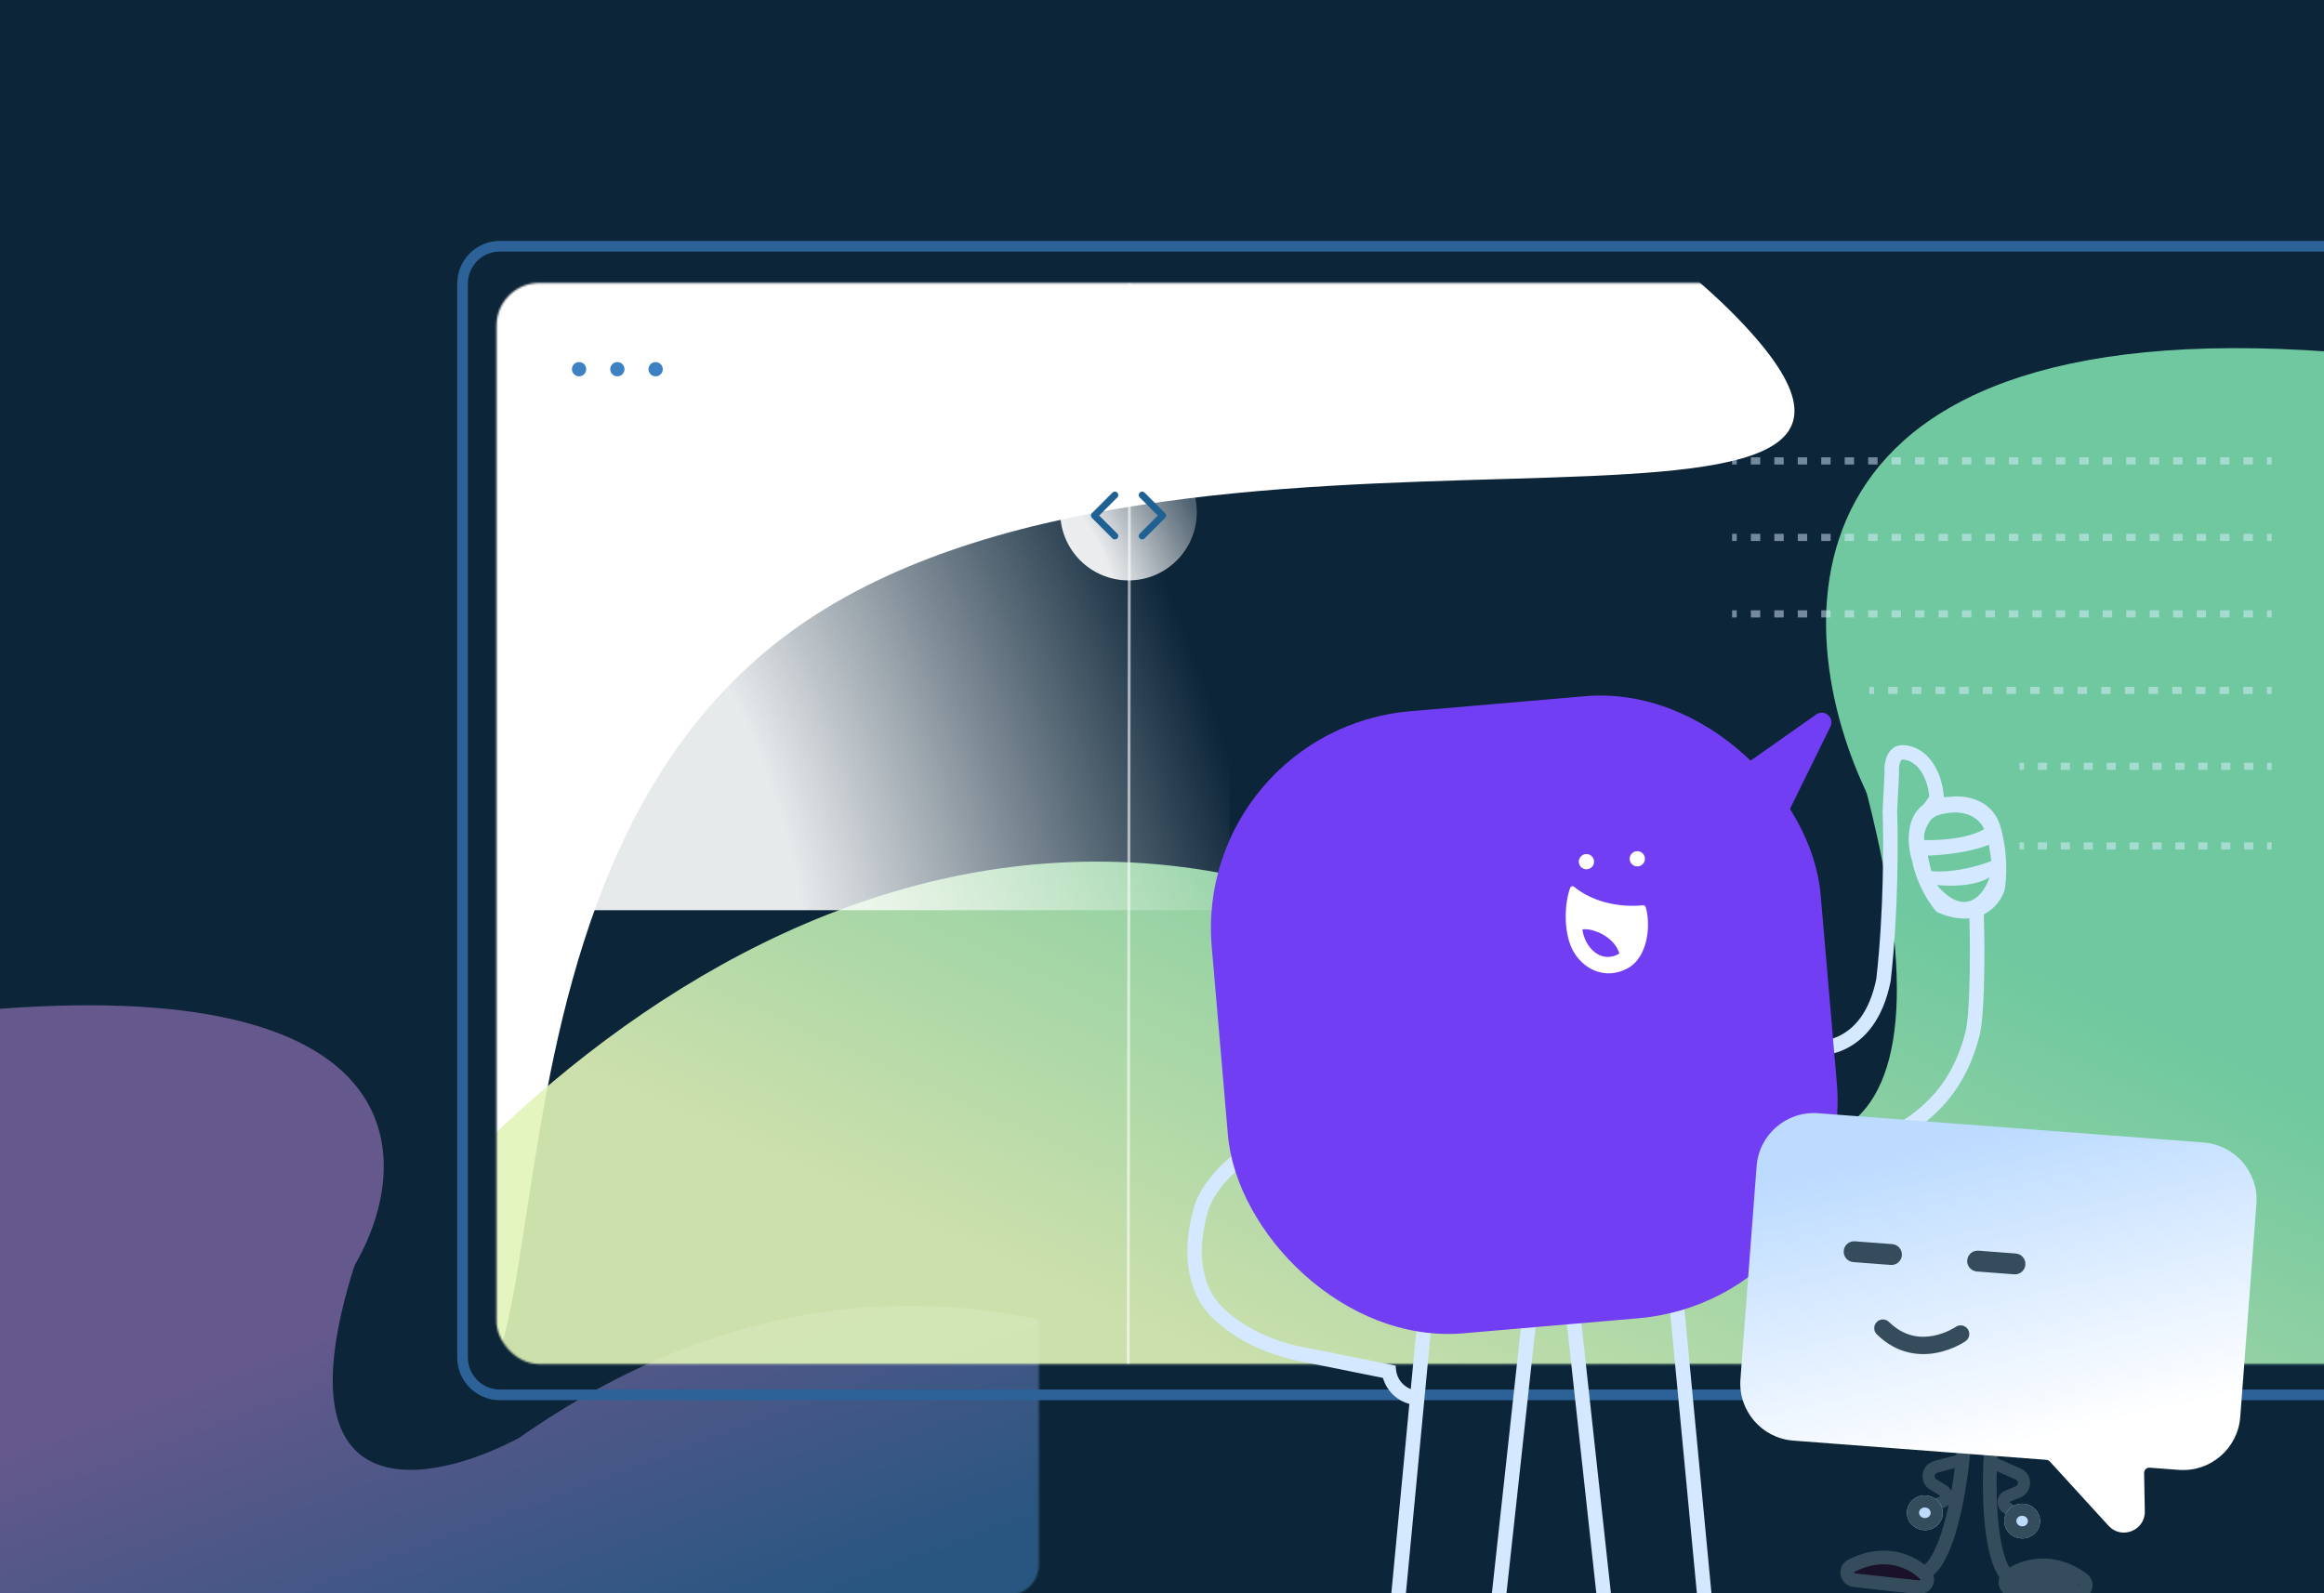 <svg xmlns="http://www.w3.org/2000/svg" xmlns:xlink="http://www.w3.org/1999/xlink" width="1225" height="840" viewBox="0 0 1225 840" fill="none"><g clip-path="url(#clip0_383_2266)"><rect width="1225" height="840" fill="#0C2538"></rect><g opacity="0.6"><mask id="mask0_383_2266" style="mask-type:alpha" maskUnits="userSpaceOnUse" x="-35" y="507" width="583" height="334"><rect x="-34" y="508" width="580.606" height="332" rx="15" fill="#D9D9D9" stroke="black" stroke-width="2"></rect></mask><g mask="url(#mask0_383_2266)"><g filter="url(#filter0_f_383_2266)"><path d="M273.636 758.058C498.577 600.569 702.63 746.639 776.539 839.361C781.929 844.808 778.103 854.055 770.44 854.103L-9.926 858.925C-16.583 858.967 -22 853.582 -22 846.926V544.631C-22 538.474 -17.156 533.288 -11.023 532.744C220.464 512.225 218.558 611.759 187.542 666.008C187.097 666.785 186.721 667.64 186.454 668.495C145.654 798.963 227.465 782.639 273.636 758.058Z" fill="url(#paint0_linear_383_2266)" fill-opacity="0.7"></path></g><rect width="867.226" height="580.127" transform="matrix(-1 0 0 1 772.82 305.684)" fill="url(#pattern0_383_2266)" fill-opacity="0.2"></rect></g></g><path fill-rule="evenodd" clip-rule="evenodd" d="M1248.1 132.625H263.502C254.181 132.625 246.625 140.181 246.625 149.502V715.709C246.625 725.029 254.181 732.585 263.502 732.585H1248.1C1257.43 732.585 1264.98 725.029 1264.98 715.709V149.502C1264.98 140.181 1257.43 132.625 1248.1 132.625ZM263.502 127C251.074 127 241 137.074 241 149.502V715.709C241 728.136 251.074 738.211 263.502 738.211H1248.1C1260.53 738.211 1270.61 728.136 1270.61 715.709V149.502C1270.61 137.074 1260.53 127 1248.1 127H263.502Z" fill="#2C6297"></path><mask id="mask1_383_2266" style="mask-type:alpha" maskUnits="userSpaceOnUse" x="261" y="149" width="989" height="571"><rect x="263.134" y="150.586" width="984.643" height="567.181" rx="21.096" fill="#D9D9D9" stroke="black" stroke-width="2.813"></rect></mask><g mask="url(#mask1_383_2266)"><g filter="url(#filter1_f_383_2266)"><path d="M918.852 170.85C1059.07 319.926 618.135 185.106 416.146 333.584C214.157 482.062 327.602 857.612 187.385 708.535C47.169 559.459 -14.603 239.105 187.386 90.627C389.375 -57.85 778.636 21.773 918.852 170.85Z" fill="white"></path></g><g filter="url(#filter2_f_383_2266)"><path d="M863.451 573.24C551.142 304.127 267.834 553.728 165.218 712.168C157.096 722.27 164.221 737.286 177.183 737.385L1256.91 745.597C1266.28 745.668 1273.91 738.092 1273.91 728.721V204.912C1273.91 196.402 1267.32 189.175 1258.86 188.25C936.675 153.036 939.925 323.865 983.226 416.465C983.685 417.447 984.064 418.507 984.333 419.558C1041.36 643.19 927.615 615.284 863.451 573.24Z" fill="url(#paint1_linear_383_2266)" fill-opacity="0.9"></path></g><rect x="191.068" y="-250.593" width="1469.86" height="990.026" fill="url(#pattern1_383_2266)" fill-opacity="0.06"></rect></g><rect x="301.491" y="229.078" width="346.563" height="250.785" rx="11.251" fill="url(#paint2_radial_383_2266)" fill-opacity="0.9"></rect><circle cx="305.238" cy="194.65" r="3.764" fill="#3E81C3"></circle><circle cx="325.416" cy="194.65" r="3.764" fill="#3E81C3"></circle><circle cx="345.592" cy="194.65" r="3.764" fill="#3E81C3"></circle><g opacity="0.5"><path fill-rule="evenodd" clip-rule="evenodd" d="M915.473 285.218H913V281.438H915.473V285.218ZM927.839 285.218H922.893V281.438H927.839V285.218ZM940.205 285.218H935.259V281.438H940.205V285.218ZM952.572 285.218H947.625V281.438H952.572V285.218ZM964.938 285.218H959.991V281.438H964.938V285.218ZM977.304 285.218H972.357V281.438H977.304V285.218ZM989.67 285.218H984.724V281.438H989.67V285.218ZM1002.04 285.218H997.09V281.438H1002.04V285.218ZM1014.4 285.218H1009.46V281.438H1014.4V285.218ZM1026.77 285.218H1021.82V281.438H1026.77V285.218ZM1039.13 285.218H1034.19V281.438H1039.13V285.218ZM1051.5 285.218H1046.55V281.438H1051.5V285.218ZM1063.87 285.218H1058.92V281.438H1063.87V285.218ZM1076.23 285.218H1071.29V281.438H1076.23V285.218ZM1088.6 285.218H1083.65V281.438H1088.6V285.218ZM1100.97 285.218H1096.02V281.438H1100.97V285.218ZM1113.33 285.218H1108.38V281.438H1113.33V285.218ZM1125.7 285.218H1120.75V281.438H1125.7V285.218ZM1138.06 285.218H1133.12V281.438H1138.06V285.218ZM1150.43 285.218H1145.48V281.438H1150.43V285.218ZM1162.8 285.218H1157.85V281.438H1162.8V285.218ZM1175.16 285.218H1170.22V281.438H1175.16V285.218ZM1187.53 285.218H1182.58V281.438H1187.53V285.218ZM1197.42 285.218H1194.95V281.438H1197.42V285.218Z" fill="#DDEDFF"></path><path fill-rule="evenodd" clip-rule="evenodd" d="M915.473 244.89H913V241.109H915.473V244.89ZM927.839 244.89H922.893V241.109H927.839V244.89ZM940.205 244.89H935.259V241.109H940.205V244.89ZM952.572 244.89H947.625V241.109H952.572V244.89ZM964.938 244.89H959.991V241.109H964.938V244.89ZM977.304 244.89H972.357V241.109H977.304V244.89ZM989.67 244.89H984.724V241.109H989.67V244.89ZM1002.04 244.89H997.09V241.109H1002.04V244.89ZM1014.4 244.89H1009.46V241.109H1014.4V244.89ZM1026.77 244.89H1021.82V241.109H1026.77V244.89ZM1039.13 244.89H1034.19V241.109H1039.13V244.89ZM1051.5 244.89H1046.55V241.109H1051.5V244.89ZM1063.87 244.89H1058.92V241.109H1063.87V244.89ZM1076.23 244.89H1071.29V241.109H1076.23V244.89ZM1088.6 244.89H1083.65V241.109H1088.6V244.89ZM1100.97 244.89H1096.02V241.109H1100.97V244.89ZM1113.33 244.89H1108.38V241.109H1113.33V244.89ZM1125.7 244.89H1120.75V241.109H1125.7V244.89ZM1138.06 244.89H1133.12V241.109H1138.06V244.89ZM1150.43 244.89H1145.48V241.109H1150.43V244.89ZM1162.8 244.89H1157.85V241.109H1162.8V244.89ZM1175.16 244.89H1170.22V241.109H1175.16V244.89ZM1187.53 244.89H1182.58V241.109H1187.53V244.89ZM1197.42 244.89H1194.95V241.109H1197.42V244.89Z" fill="#DDEDFF"></path><path fill-rule="evenodd" clip-rule="evenodd" d="M915.473 325.544H913V321.764H915.473V325.544ZM927.839 325.544H922.893V321.764H927.839V325.544ZM940.205 325.544H935.259V321.764H940.205V325.544ZM952.572 325.544H947.625V321.764H952.572V325.544ZM964.938 325.544H959.991V321.764H964.938V325.544ZM977.304 325.544H972.357V321.764H977.304V325.544ZM989.67 325.544H984.724V321.764H989.67V325.544ZM1002.04 325.544H997.09V321.764H1002.04V325.544ZM1014.4 325.544H1009.46V321.764H1014.4V325.544ZM1026.77 325.544H1021.82V321.764H1026.77V325.544ZM1039.13 325.544H1034.19V321.764H1039.13V325.544ZM1051.5 325.544H1046.55V321.764H1051.5V325.544ZM1063.87 325.544H1058.92V321.764H1063.87V325.544ZM1076.23 325.544H1071.29V321.764H1076.23V325.544ZM1088.6 325.544H1083.65V321.764H1088.6V325.544ZM1100.97 325.544H1096.02V321.764H1100.97V325.544ZM1113.33 325.544H1108.38V321.764H1113.33V325.544ZM1125.7 325.544H1120.75V321.764H1125.7V325.544ZM1138.06 325.544H1133.12V321.764H1138.06V325.544ZM1150.43 325.544H1145.48V321.764H1150.43V325.544ZM1162.8 325.544H1157.85V321.764H1162.8V325.544ZM1175.16 325.544H1170.22V321.764H1175.16V325.544ZM1187.53 325.544H1182.58V321.764H1187.53V325.544ZM1197.42 325.544H1194.95V321.764H1197.42V325.544Z" fill="#DDEDFF"></path><path fill-rule="evenodd" clip-rule="evenodd" d="M987.795 365.89H985.3V362.109H987.795V365.89ZM1000.27 365.89H995.281V362.109H1000.27V365.89ZM1012.75 365.89H1007.76V362.109H1012.75V365.89ZM1025.23 365.89H1020.24V362.109H1025.23V365.89ZM1037.7 365.89H1032.71V362.109H1037.7V365.89ZM1050.18 365.89H1045.19V362.109H1050.18V365.89ZM1062.66 365.89H1057.67V362.109H1062.66V365.89ZM1075.13 365.89H1070.14V362.109H1075.13V365.89ZM1087.61 365.89H1082.62V362.109H1087.61V365.89ZM1100.09 365.89H1095.1V362.109H1100.09V365.89ZM1112.56 365.89H1107.57V362.109H1112.56V365.89ZM1125.04 365.89H1120.05V362.109H1125.04V365.89ZM1137.52 365.89H1132.53V362.109H1137.52V365.89ZM1150 365.89H1145V362.109H1150V365.89ZM1162.47 365.89H1157.48V362.109H1162.47V365.89ZM1174.95 365.89H1169.96V362.109H1174.95V365.89ZM1187.43 365.89H1182.44V362.109H1187.43V365.89ZM1197.41 365.89H1194.91V362.109H1197.41V365.89Z" fill="#DDEDFF"></path><path fill-rule="evenodd" clip-rule="evenodd" d="M1066.92 405.89L1064.5 405.89L1064.5 402.109L1066.92 402.109L1066.92 405.89ZM1079 405.89L1074.16 405.89L1074.16 402.109L1079 402.109L1079 405.89ZM1091.08 405.89L1086.25 405.89L1086.25 402.109L1091.08 402.109L1091.08 405.89ZM1103.16 405.89L1098.33 405.89L1098.33 402.109L1103.16 402.109L1103.16 405.89ZM1115.25 405.89L1110.41 405.89L1110.41 402.109L1115.25 402.109L1115.25 405.89ZM1127.33 405.89L1122.5 405.89L1122.5 402.109L1127.33 402.109L1127.33 405.89ZM1139.41 405.89L1134.58 405.89L1134.58 402.109L1139.41 402.109L1139.41 405.89ZM1151.49 405.89L1146.66 405.89L1146.66 402.109L1151.49 402.109L1151.49 405.89ZM1163.58 405.89L1158.74 405.89L1158.74 402.109L1163.58 402.109L1163.58 405.89ZM1175.66 405.89L1170.83 405.89L1170.83 402.109L1175.66 402.109L1175.66 405.89ZM1187.74 405.89L1182.91 405.89L1182.91 402.109L1187.74 402.109L1187.74 405.89ZM1197.41 405.89L1194.99 405.89L1194.99 402.109L1197.41 402.109L1197.41 405.89Z" fill="#DDEDFF"></path><path fill-rule="evenodd" clip-rule="evenodd" d="M1066.92 447.89L1064.5 447.89L1064.5 444.109L1066.92 444.109L1066.92 447.89ZM1079 447.89L1074.16 447.89L1074.16 444.109L1079 444.109L1079 447.89ZM1091.08 447.89L1086.25 447.89L1086.25 444.109L1091.08 444.109L1091.08 447.89ZM1103.16 447.89L1098.33 447.89L1098.33 444.109L1103.16 444.109L1103.16 447.89ZM1115.25 447.89L1110.41 447.89L1110.41 444.109L1115.25 444.109L1115.25 447.89ZM1127.33 447.89L1122.5 447.89L1122.5 444.109L1127.33 444.109L1127.33 447.89ZM1139.41 447.89L1134.58 447.89L1134.58 444.109L1139.41 444.109L1139.41 447.89ZM1151.49 447.89L1146.66 447.89L1146.66 444.109L1151.49 444.109L1151.49 447.89ZM1163.58 447.89L1158.74 447.89L1158.74 444.109L1163.58 444.109L1163.58 447.89ZM1175.66 447.89L1170.83 447.89L1170.83 444.109L1175.66 444.109L1175.66 447.89ZM1187.74 447.89L1182.91 447.89L1182.91 444.109L1187.74 444.109L1187.74 447.89ZM1197.41 447.89L1194.99 447.89L1194.99 444.109L1197.41 444.109L1197.41 447.89Z" fill="#DDEDFF"></path></g><path opacity="0.6" fill-rule="evenodd" clip-rule="evenodd" d="M596.205 149.398L595.432 718.998L593.932 718.996L594.705 149.396L596.205 149.398Z" fill="url(#paint3_linear_383_2266)"></path><path d="M992.762 516.9L992.796 516.734L992.815 516.565C996.827 481.265 996.73 442.66 996.176 427.535L997.167 408.045L997.18 407.785L997.158 407.526C996.97 405.314 997.219 402.164 998.314 399.811C998.838 398.684 999.481 397.901 1000.2 397.413C1000.88 396.954 1001.88 396.588 1003.46 396.678C1012.2 397.178 1019.83 406.488 1020.83 420.576C1020.8 420.652 1020.69 420.99 1020.3 421.68C1019.73 422.674 1018.88 423.867 1017.82 425.337C1017.68 425.531 1017.53 425.73 1017.39 425.933C1015.45 428.593 1012.95 432.033 1011.61 435.45C1009.36 441.178 1010.2 445.082 1011.42 450.715C1011.62 451.665 1011.84 452.665 1012.05 453.73L1012.1 453.975L1012.18 454.211C1012.38 454.808 1012.58 455.403 1012.78 455.993C1013.95 459.454 1015.07 462.772 1016.3 465.671C1017.76 469.08 1019.52 472.281 1022.06 474.771C1026.74 479.359 1033.07 480.663 1041.85 479.179C1042.08 487.57 1042.27 499.728 1042.11 511.603C1042.02 518.732 1041.8 525.722 1041.39 531.718C1040.98 537.792 1040.39 542.589 1039.62 545.47C1035.46 561.159 1025.69 587.825 986.937 603.199C971.113 609.476 960.058 611.256 952.805 611.101C947.329 610.984 944.391 609.794 943.033 608.924L948.72 552.064C954.901 553.389 962.803 553.379 970.405 549.928C980.33 545.422 988.976 535.406 992.762 516.9Z" stroke="#D4E8FF" stroke-width="7.653"></path><path fill-rule="evenodd" clip-rule="evenodd" d="M645.398 612.814C652.283 606.347 659.738 601.413 664.593 598.805L668.215 605.546C663.895 607.867 656.995 612.42 650.637 618.392C644.229 624.412 638.737 631.531 636.646 638.932C630.963 659.04 633.693 673.189 639.236 682.841C643.073 689.469 659.15 705.711 690.918 711.005L690.981 711.016L735.641 719.996L735.949 722.774C736.279 725.746 738.985 732.277 747.383 733.273L746.482 740.873C735.487 739.569 730.568 731.949 728.935 726.454L689.597 718.544C655.899 712.909 637.722 695.508 632.609 686.668L632.603 686.658C625.864 674.927 623.136 658.594 629.281 636.85C631.921 627.509 638.562 619.235 645.398 612.814Z" fill="#D4E8FF"></path><path fill-rule="evenodd" clip-rule="evenodd" d="M1007.89 453.923C1004.41 442.852 1003.59 420.583 1028.14 420.077C1035.09 419.128 1050.09 420.9 1054.39 435.577C1058.69 450.254 1057.66 464.258 1056.61 469.425C1054.08 477.333 1043.38 490.682 1020.86 480.812C1017.59 477.226 1010.42 466.827 1007.89 453.923ZM1014.22 442.853C1020.97 443.17 1036.74 442.475 1045.85 437.161C1044.17 432.732 1036.87 425.077 1021.18 429.885C1018.33 431.044 1012.96 435.261 1014.22 442.853ZM1016.12 451.081C1022.34 450.975 1037.5 449.687 1048.38 445.386L1049.65 453.927C1044.27 456.141 1030.41 460.316 1018.01 459.304L1016.12 451.081ZM1020.86 466.575C1026.98 467.314 1041.11 467.526 1048.7 462.465C1045.85 471.321 1036.3 484.541 1020.86 466.575Z" fill="#D4E8FF"></path><path d="M828.704 688.252L882.985 679.149L899.055 848.12L899.186 849.499L900.169 850.474L909.944 860.174H847.485L828.704 688.252Z" stroke="#D4E8FF" stroke-width="7.653"></path><path d="M806.811 688.252L752.529 679.149L736.46 848.12L736.329 849.499L735.346 850.474L725.57 860.174H788.029L806.811 688.252Z" stroke="#D4E8FF" stroke-width="7.653"></path><rect x="628.884" y="384.816" width="322.137" height="329.157" rx="114.796" transform="rotate(-4.914 628.884 384.816)" fill="#723EF3"></rect><circle cx="836.221" cy="454.296" r="4.02" fill="white"></circle><circle cx="863.023" cy="452.767" r="4.02" fill="white"></circle><path fill-rule="evenodd" clip-rule="evenodd" d="M829.703 467.495C829.388 467.231 828.965 467.135 828.567 467.237C828.169 467.34 827.845 467.627 827.696 468.01C826.249 471.73 825.319 477.33 825.314 483.166C825.31 489.001 826.231 495.237 828.623 500.186C833.739 510.771 846.109 517.132 858.085 510.422C863.835 507.2 866.767 500.972 867.975 494.798C869.186 488.615 868.733 482.185 867.423 478.167C867.239 477.601 866.688 477.238 866.095 477.292C848.423 478.891 836.017 472.784 829.703 467.495ZM834.094 489.996C839.306 489.159 850.909 493.625 853.598 502.771C843.677 508.488 835.271 499.245 834.094 489.996Z" fill="white"></path><path d="M957.307 376.685C961.626 373.641 967.156 378.364 964.825 383.106L933.651 446.528C932.442 448.987 929.507 450.052 927.002 448.941L890.913 432.921C887.291 431.313 886.805 426.37 890.044 424.087L957.307 376.685Z" fill="#723EF3"></path><path fill-rule="evenodd" clip-rule="evenodd" d="M1049.73 760.057C1047.75 759.906 1046.01 761.396 1045.86 763.385C1045.19 772.155 1044.81 786.043 1045.81 799.308C1046.31 805.939 1047.17 812.504 1048.54 818.236C1049.89 823.883 1051.84 829.104 1054.75 832.734C1055.99 834.29 1058.27 834.54 1059.82 833.293C1061.38 832.046 1061.63 829.773 1060.38 828.217C1058.48 825.838 1056.84 821.862 1055.56 816.552C1054.31 811.327 1053.5 805.176 1053.01 798.764C1052.04 785.94 1052.42 772.427 1053.06 763.932C1053.21 761.943 1051.72 760.209 1049.73 760.057Z" fill="#354C5D"></path><path fill-rule="evenodd" clip-rule="evenodd" d="M1035.42 759.444C1037.41 759.596 1038.9 761.33 1038.75 763.319C1038.09 772.029 1036.38 785.72 1033.39 798.591C1031.9 805.025 1030.07 811.343 1027.84 816.765C1025.65 822.106 1022.94 826.943 1019.52 830.07C1018.05 831.415 1015.76 831.311 1014.42 829.839C1013.07 828.366 1013.18 826.082 1014.65 824.737C1016.89 822.693 1019.11 819.042 1021.16 814.025C1023.19 809.089 1024.92 803.177 1026.36 796.958C1029.25 784.521 1030.91 771.205 1031.55 762.772C1031.7 760.783 1033.44 759.293 1035.42 759.444Z" fill="#354C5D"></path><path fill-rule="evenodd" clip-rule="evenodd" d="M1035.84 769.235C1035.39 767.535 1033.64 766.526 1031.94 766.98L1019.55 770.292C1012.5 772.178 1011.16 781.606 1017.41 785.384L1022.55 788.493C1022.61 788.53 1022.62 788.557 1022.63 788.569C1022.64 788.592 1022.65 788.632 1022.65 788.686C1022.65 788.739 1022.63 788.778 1022.62 788.8C1022.61 788.811 1022.59 788.837 1022.53 788.867L1020.49 789.817C1018.9 790.561 1018.21 792.457 1018.95 794.052C1019.7 795.646 1021.59 796.336 1023.19 795.592L1025.22 794.642C1029.99 792.415 1030.35 785.765 1025.85 783.04L1020.7 779.931C1019.26 779.059 1019.57 776.883 1021.2 776.448L1033.59 773.136C1035.29 772.682 1036.3 770.935 1035.84 769.235Z" fill="#354C5D"></path><path d="M1024.01 798.278C1023.62 803.317 1019.1 807.083 1013.91 806.689C1008.72 806.294 1004.82 801.889 1005.2 796.85C1005.59 791.81 1010.1 788.044 1015.3 788.439C1020.49 788.833 1024.39 793.238 1024.01 798.278Z" fill="#BCDBFF"></path><path fill-rule="evenodd" clip-rule="evenodd" d="M1014.39 800.335C1016.26 800.476 1017.55 799.148 1017.65 797.795C1017.75 796.442 1016.68 794.934 1014.81 794.793C1012.95 794.651 1011.66 795.979 1011.56 797.332C1011.45 798.685 1012.53 800.193 1014.39 800.335ZM1013.91 806.689C1019.1 807.083 1023.62 803.317 1024.01 798.278C1024.39 793.238 1020.49 788.833 1015.3 788.439C1010.1 788.044 1005.59 791.81 1005.2 796.85C1004.82 801.889 1008.72 806.294 1013.91 806.689Z" fill="#354C5D"></path><path fill-rule="evenodd" clip-rule="evenodd" d="M1049.18 770.72C1049.88 769.108 1051.76 768.374 1053.37 769.08L1065.12 774.225C1071.81 777.155 1071.71 786.677 1064.96 789.468L1059.41 791.765C1059.35 791.792 1059.33 791.817 1059.32 791.828C1059.31 791.849 1059.29 791.887 1059.28 791.94C1059.28 791.994 1059.29 792.035 1059.3 792.058C1059.3 792.07 1059.32 792.098 1059.38 792.138L1061.25 793.385C1062.71 794.361 1063.1 796.339 1062.13 797.803C1061.15 799.267 1059.17 799.662 1057.71 798.686L1055.84 797.439C1051.46 794.517 1052.11 787.89 1056.98 785.876L1062.53 783.58C1064.09 782.936 1064.11 780.738 1062.56 780.062L1050.82 774.917C1049.21 774.211 1048.47 772.332 1049.18 770.72Z" fill="#354C5D"></path><path d="M1056.49 801.217C1056.11 806.257 1060.01 810.662 1065.2 811.056C1070.4 811.451 1074.91 807.685 1075.3 802.645C1075.68 797.606 1071.78 793.201 1066.59 792.806C1061.4 792.412 1056.88 796.178 1056.49 801.217Z" fill="#BCDBFF"></path><path fill-rule="evenodd" clip-rule="evenodd" d="M1065.69 804.702C1063.82 804.561 1062.75 803.053 1062.85 801.7C1062.95 800.347 1064.24 799.019 1066.11 799.161C1067.97 799.302 1069.05 800.81 1068.94 802.163C1068.84 803.516 1067.55 804.844 1065.69 804.702ZM1065.2 811.056C1060.01 810.662 1056.11 806.257 1056.49 801.217C1056.88 796.178 1061.4 792.412 1066.59 792.806C1071.78 793.201 1075.68 797.606 1075.3 802.645C1074.91 807.685 1070.4 811.451 1065.2 811.056Z" fill="#354C5D"></path><path d="M1189.38 634.786C1190.65 618.132 1178.17 603.606 1161.52 602.342L958.374 586.912C941.72 585.647 927.194 598.122 925.929 614.776L917.4 727.075C916.135 743.729 928.61 758.255 945.263 759.52L1046.84 767.235L1078.68 769.654C1079.38 769.707 1080.03 770.024 1080.5 770.541L1111.43 804.411C1118.27 811.899 1130.74 806.928 1130.55 796.789L1130.17 776.582C1130.14 774.961 1131.51 773.666 1133.13 773.789L1148.41 774.95C1165.06 776.215 1179.59 763.74 1180.85 747.086L1189.38 634.786Z" fill="url(#paint4_linear_383_2266)"></path><path fill-rule="evenodd" clip-rule="evenodd" d="M1067.59 666.778C1067.82 663.751 1065.55 661.109 1062.53 660.879L1042.84 659.384C1039.81 659.154 1037.17 661.423 1036.94 664.451C1036.71 667.479 1038.98 670.12 1042.01 670.35L1061.69 671.845C1064.72 672.075 1067.36 669.806 1067.59 666.778Z" fill="#354C5D"></path><path fill-rule="evenodd" clip-rule="evenodd" d="M1037.21 700.72C1035.76 698.652 1032.92 698.141 1030.85 699.575L1030.83 699.586C1030.81 699.601 1030.77 699.63 1030.71 699.67C1030.58 699.75 1030.38 699.877 1030.11 700.039C1029.57 700.365 1028.75 700.829 1027.7 701.341C1025.59 702.37 1022.63 703.557 1019.18 704.229C1012.41 705.547 1003.82 704.922 995.697 696.959C993.894 695.19 990.998 695.219 989.23 697.022C987.461 698.826 987.49 701.721 989.293 703.49C1000.04 714.029 1011.93 714.96 1020.93 713.207C1025.36 712.344 1029.09 710.839 1031.71 709.561C1033.03 708.919 1034.08 708.325 1034.82 707.881C1035.19 707.659 1035.49 707.474 1035.69 707.337C1035.8 707.269 1035.88 707.213 1035.95 707.171C1035.98 707.15 1036 707.132 1036.02 707.118L1036.05 707.1L1036.06 707.093L1036.06 707.09C1036.07 707.089 1036.07 707.087 1033.45 703.335L1036.07 707.087C1038.14 705.643 1038.65 702.793 1037.21 700.72Z" fill="#354C5D"></path><path fill-rule="evenodd" clip-rule="evenodd" d="M1002.49 661.833C1002.72 658.805 1000.45 656.164 997.422 655.934L977.739 654.439C974.711 654.209 972.07 656.477 971.84 659.505C971.61 662.533 973.878 665.174 976.906 665.404L996.589 666.899C999.617 667.129 1002.26 664.861 1002.49 661.833Z" fill="#354C5D"></path><path d="M1058.68 831.15C1065.51 825.959 1081.1 820.473 1097.72 832.552C1101.06 834.977 1099.03 839.963 1095.21 839.831C1075.63 839.154 1064.83 838.598 1060.86 838.339C1057.46 838.118 1055.47 833.588 1058.68 831.15ZM1058.68 831.15L1060.86 834.025M1058.68 831.15L1060.86 834.025M1060.86 834.025C1060.96 833.953 1061.06 833.881 1061.15 833.809C1061.85 833.298 1062.66 832.783 1063.55 832.288C1063 831.641 1062.22 831.191 1061.33 831.133C1062.27 831.194 1063.61 831.272 1065.39 831.367C1071.46 828.615 1080.63 827.189 1090.73 832.446C1092.25 832.501 1093.82 832.556 1095.46 832.613C1094.43 832.577 1093.55 833.025 1092.96 833.706C1093.76 834.195 1094.56 834.727 1095.37 835.306C1095.45 835.361 1095.52 835.417 1095.6 835.473C1095.93 835.716 1095.75 836.236 1095.34 836.222C1095.25 836.219 1095.15 836.216 1095.06 836.212C1094.07 836.178 1093.1 836.144 1092.15 836.11C1092.21 836.944 1092.62 837.771 1093.48 838.393C1092.22 837.483 1090.98 836.698 1089.76 836.024C1078.74 835.622 1071.01 835.273 1066.1 835.02C1064.9 835.622 1063.88 836.272 1063.05 836.899C1063.79 836.335 1064.19 835.637 1064.31 834.925C1063.13 834.861 1062.17 834.804 1061.42 834.757C1061.31 834.75 1061.2 834.743 1061.09 834.736C1060.72 834.711 1060.56 834.254 1060.86 834.025Z" fill="#19122A" stroke="#354C5D" stroke-width="7.222" stroke-linecap="round"></path><path d="M1014.7 830.014C1008.74 823.851 994.153 816.074 975.895 825.503C972.229 827.396 973.481 832.631 977.278 833.078C996.735 835.365 1007.49 836.447 1011.46 836.792C1014.86 837.087 1017.51 832.909 1014.7 830.014Z" fill="#19122A" stroke="#354C5D" stroke-width="7.222" stroke-linecap="round"></path><circle cx="594.85" cy="270" r="36" fill="url(#paint5_radial_383_2266)" fill-opacity="0.9"></circle><path d="M602.05 282.6L612.85 271.8L602.05 261" stroke="#1F6193" stroke-width="3.6" stroke-linecap="round" stroke-linejoin="round"></path><path d="M587.65 261L576.85 271.8L587.65 282.6" stroke="#1F6193" stroke-width="3.6" stroke-linecap="round" stroke-linejoin="round"></path></g><defs><filter id="filter0_f_383_2266" x="-112" y="440" width="981.059" height="508.926" filterUnits="userSpaceOnUse" color-interpolation-filters="sRGB"></filter><pattern id="pattern0_383_2266" patternContentUnits="objectBoundingBox" width="0.577" height="0.862"><use xlink:href="#image0_383_2266" transform="scale(0.001 0.002)"></use></pattern><filter id="filter1_f_383_2266" x="-82.607" y="-129.183" width="1169.13" height="1012.7" filterUnits="userSpaceOnUse" color-interpolation-filters="sRGB"></filter><filter id="filter2_f_383_2266" x="35.196" y="56.968" width="1365.29" height="815.203" filterUnits="userSpaceOnUse" color-interpolation-filters="sRGB"></filter><pattern id="pattern1_383_2266" patternContentUnits="objectBoundingBox" width="0.478" height="0.71"><use xlink:href="#image0_383_2266" transform="scale(0.001 0.001)"></use></pattern><linearGradient id="paint0_linear_383_2266" x1="194.907" y1="694.568" x2="271.844" y2="900.989" gradientUnits="userSpaceOnUse"><stop stop-color="#DF9FFF"></stop><stop offset="1" stop-color="#529CE4"></stop></linearGradient><linearGradient id="paint1_linear_383_2266" x1="972.759" y1="464.75" x2="820.514" y2="796.638" gradientUnits="userSpaceOnUse"><stop stop-color="#7ADAAB"></stop><stop offset="1" stop-color="#E1F4B9"></stop></linearGradient><radialGradient id="paint2_radial_383_2266" cx="0" cy="0" r="1" gradientUnits="userSpaceOnUse" gradientTransform="translate(309.668 434.021) rotate(-21.87) scale(329.382 655.998)"><stop offset="0.299" stop-color="white"></stop><stop offset="1" stop-color="white" stop-opacity="0"></stop></radialGradient><linearGradient id="paint3_linear_383_2266" x1="452.571" y1="278.545" x2="691.646" y2="729.371" gradientUnits="userSpaceOnUse"><stop stop-color="white"></stop><stop offset="0.165" stop-color="white"></stop><stop offset="0.565" stop-color="white"></stop><stop offset="1" stop-color="white"></stop></linearGradient><linearGradient id="paint4_linear_383_2266" x1="1059.95" y1="594.627" x2="1096.55" y2="754.26" gradientUnits="userSpaceOnUse"><stop stop-color="#BCDBFF"></stop><stop offset="1" stop-color="white"></stop></linearGradient><radialGradient id="paint5_radial_383_2266" cx="0" cy="0" r="1" gradientUnits="userSpaceOnUse" gradientTransform="translate(560.548 292.839) rotate(-29.017) scale(72.621 177.468)"><stop offset="0.265" stop-color="white"></stop><stop offset="1" stop-color="white" stop-opacity="0.31"></stop></radialGradient><clipPath id="clip0_383_2266"><rect width="1225" height="840" fill="white"></rect></clipPath><image id="image0_383_2266" width="500" height="500"></image></defs></svg>